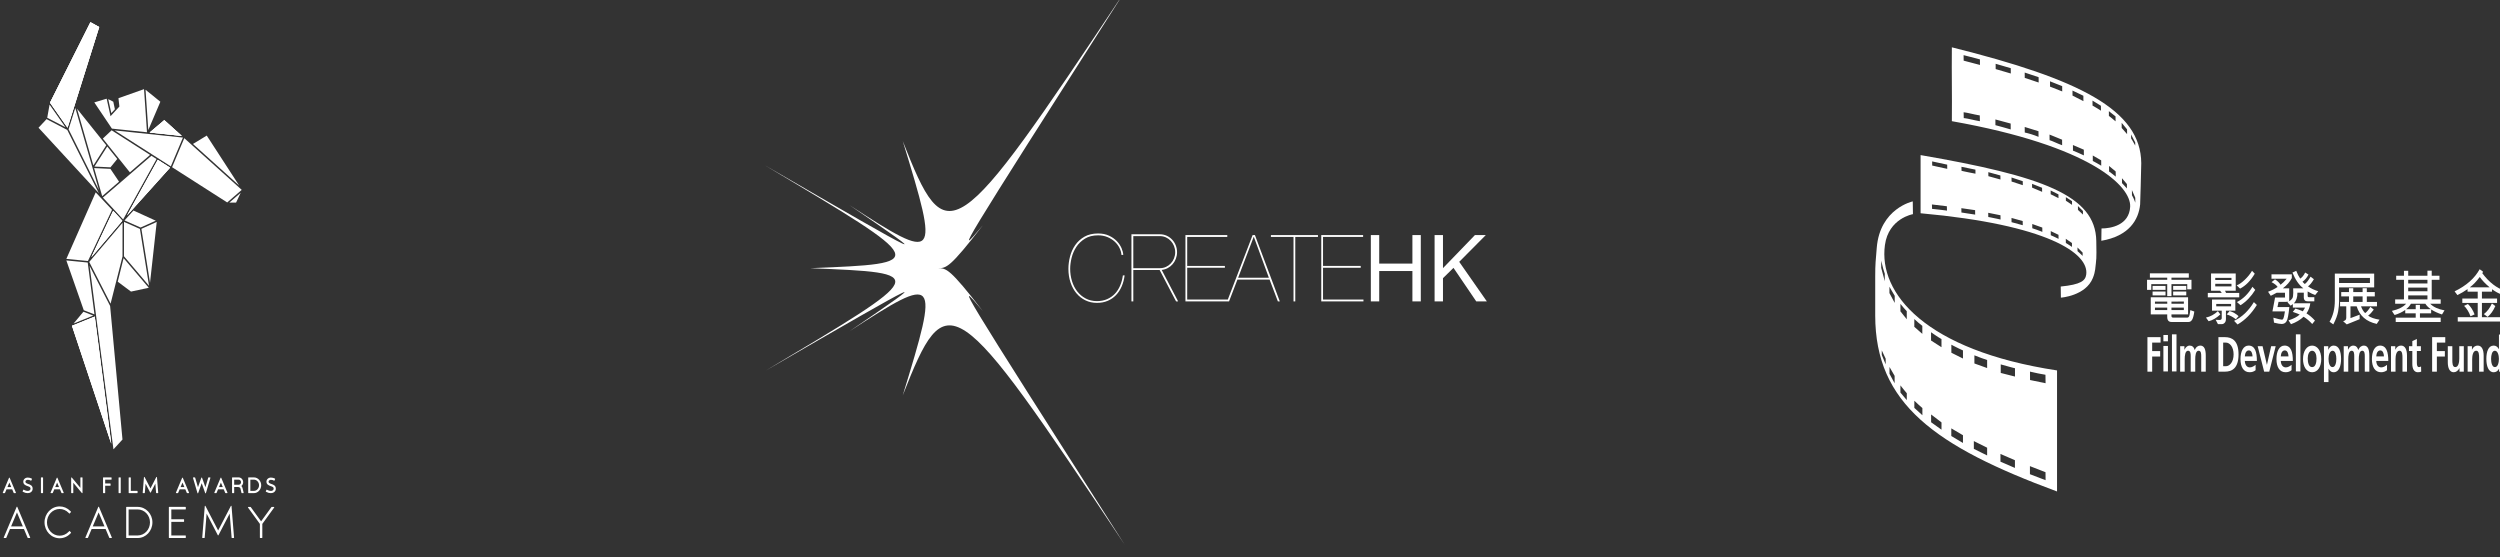 <?xml version="1.0" encoding="UTF-8" standalone="no"?>
<!DOCTYPE svg PUBLIC "-//W3C//DTD SVG 1.1//EN" "http://www.w3.org/Graphics/SVG/1.1/DTD/svg11.dtd">
<svg width="100%" height="100%" viewBox="0 0 462 103" version="1.1" xmlns="http://www.w3.org/2000/svg" xmlns:xlink="http://www.w3.org/1999/xlink" xml:space="preserve" xmlns:serif="http://www.serif.com/" style="fill-rule:evenodd;clip-rule:evenodd;stroke-linejoin:round;stroke-miterlimit:2;">
    <rect x="0" y="0" width="462" height="103" fill="#333333" stroke="none"/>
    <g transform="matrix(1,0,0,1,-2680.51,-749.116)">
        <g transform="matrix(0.118,0,0,0.105,1678.85,-101.092)">
            <g transform="matrix(4.447,0,0,5.26,-5184.4,5763.07)">
                <g>
                    <g transform="matrix(0.834,0,0,0.834,3123.17,613.925)">
                        <path d="M0,10.781L-3.844,10.781L-3.844,0.353L0,0.353C2.855,0.353 5.174,2.681 5.174,5.538C5.174,8.43 2.855,10.781 0,10.781M0,-0.677L-4.722,-0.677C-4.805,-0.677 -4.875,-0.606 -4.875,-0.516L-4.875,11.657C-4.875,11.739 -4.805,11.81 -4.722,11.81L0,11.81C3.425,11.81 6.208,8.995 6.208,5.538C6.208,2.112 3.425,-0.677 0,-0.677M20.146,-0.677L13.302,-0.677C13.218,-0.677 13.146,-0.606 13.146,-0.516L13.146,11.657C13.146,11.739 13.218,11.81 13.302,11.81L20.146,11.81C20.23,11.81 20.3,11.739 20.3,11.657L20.3,10.934C20.3,10.851 20.23,10.781 20.146,10.781L14.185,10.781L14.185,5.326L19.417,5.326C19.505,5.326 19.572,5.255 19.572,5.168L19.572,4.443C19.572,4.355 19.505,4.292 19.417,4.292L14.185,4.292L14.185,0.353L20.146,0.353C20.23,0.353 20.3,0.287 20.3,0.207L20.3,-0.516C20.3,-0.606 20.23,-0.677 20.146,-0.677M39.491,-1.116C39.422,-1.129 39.357,-1.1 39.326,-1.041L33.958,8.776L28.596,-1.041C28.565,-1.1 28.496,-1.129 28.429,-1.116C28.365,-1.1 28.316,-1.049 28.31,-0.976L27.237,11.64C27.237,11.678 27.25,11.722 27.278,11.757C27.309,11.786 27.349,11.805 27.394,11.805L28.125,11.805C28.201,11.805 28.271,11.744 28.273,11.662L29.094,2.025L33.824,10.686C33.85,10.739 33.904,10.771 33.958,10.771C34.012,10.771 34.064,10.739 34.091,10.686L38.828,2.025L39.647,11.662C39.652,11.744 39.719,11.805 39.797,11.805L40.527,11.805C40.572,11.805 40.609,11.786 40.64,11.757C40.668,11.722 40.685,11.678 40.681,11.64L39.611,-0.976C39.606,-1.049 39.557,-1.1 39.491,-1.116M57.503,-0.664L56.595,-0.664C56.545,-0.664 56.5,-0.647 56.473,-0.613L52.095,5.119L47.722,-0.613C47.697,-0.647 47.649,-0.664 47.603,-0.664L46.686,-0.664C46.624,-0.664 46.569,-0.633 46.547,-0.581C46.521,-0.528 46.527,-0.469 46.561,-0.423L51.582,6.148L51.582,11.657C51.582,11.739 51.651,11.81 51.736,11.81L52.461,11.81C52.544,11.81 52.612,11.739 52.612,11.657L52.612,6.148L57.625,-0.423C57.662,-0.469 57.669,-0.528 57.643,-0.581C57.615,-0.633 57.563,-0.664 57.503,-0.664M-18.991,7.153L-16.511,1.552L-14.03,7.153L-18.991,7.153ZM-16.652,-0.681L-22.09,11.591C-22.113,11.645 -22.107,11.698 -22.081,11.739C-22.05,11.786 -22,11.81 -21.952,11.81L-21.158,11.81C-21.096,11.81 -21.041,11.774 -21.02,11.722L-19.452,8.182L-13.572,8.182L-12.005,11.722C-11.982,11.774 -11.928,11.81 -11.868,11.81L-11.071,11.81C-11.018,11.81 -10.971,11.786 -10.944,11.739C-10.916,11.698 -10.908,11.645 -10.934,11.591L-16.374,-0.681C-16.42,-0.793 -16.602,-0.793 -16.652,-0.681M-28.705,9.049C-28.731,9.017 -28.771,9.005 -28.812,9.005C-28.853,9.005 -28.89,9.017 -28.921,9.049L-29.179,9.304C-30.19,10.319 -31.536,10.873 -32.968,10.873C-35.92,10.873 -38.326,8.469 -38.326,5.521C-38.326,2.562 -35.92,0.165 -32.968,0.165C-31.554,0.165 -30.217,0.706 -29.206,1.698L-28.953,1.959C-28.921,1.988 -28.881,2.005 -28.844,2.005L-28.841,2.005C-28.8,2.005 -28.762,1.988 -28.731,1.959L-28.224,1.436C-28.161,1.375 -28.161,1.275 -28.224,1.217L-28.481,0.964C-29.688,-0.217 -31.28,-0.868 -32.968,-0.868C-36.492,-0.868 -39.356,1.997 -39.356,5.521C-39.356,9.041 -36.492,11.91 -32.968,11.91C-31.26,11.91 -29.658,11.245 -28.45,10.039L-28.193,9.776C-28.133,9.715 -28.133,9.623 -28.192,9.564L-28.705,9.049ZM-53.477,7.153L-50.993,1.552L-48.512,7.153L-53.477,7.153ZM-51.131,-0.681L-56.573,11.591C-56.595,11.645 -56.589,11.698 -56.563,11.739C-56.532,11.786 -56.486,11.81 -56.433,11.81L-55.638,11.81C-55.581,11.81 -55.524,11.774 -55.498,11.722L-53.934,8.182L-48.054,8.182L-46.491,11.722C-46.467,11.774 -46.411,11.81 -46.351,11.81L-45.549,11.81C-45.499,11.81 -45.449,11.786 -45.423,11.739C-45.394,11.698 -45.39,11.645 -45.411,11.591L-50.855,-0.681C-50.9,-0.793 -51.084,-0.793 -51.131,-0.681" style="fill:white;fill-rule:nonzero;"/>
                    </g>
                    <g transform="matrix(0.406,0,0,0.406,3129.85,608.83)">
                        <path d="M0,-13.545C-0.137,-13.574 -0.276,-13.506 -0.345,-13.382L-5.404,-4.117L-10.472,-13.382C-10.538,-13.506 -10.672,-13.569 -10.811,-13.545C-10.948,-13.516 -11.048,-13.399 -11.061,-13.263L-12.139,-0.526C-12.145,-0.438 -12.116,-0.353 -12.057,-0.285C-11.995,-0.219 -11.912,-0.183 -11.822,-0.183L-10.6,-0.183C-10.436,-0.183 -10.293,-0.316 -10.282,-0.472L-9.643,-8.005L-5.685,-0.754C-5.573,-0.55 -5.24,-0.55 -5.128,-0.754L-1.171,-8.005L-0.532,-0.472C-0.519,-0.316 -0.382,-0.183 -0.222,-0.183L1.005,-0.183C1.093,-0.183 1.177,-0.219 1.236,-0.285C1.296,-0.353 1.324,-0.438 1.316,-0.526L0.246,-13.258C0.235,-13.399 0.135,-13.516 0,-13.545M-16.898,-2.049L-22.453,-2.049L-22.453,-12.827C-22.453,-13.007 -22.592,-13.146 -22.766,-13.146L-23.999,-13.146C-24.175,-13.146 -24.311,-13.007 -24.311,-12.827L-24.311,-0.502C-24.311,-0.324 -24.175,-0.183 -23.999,-0.183L-16.898,-0.183C-16.722,-0.183 -16.58,-0.324 -16.58,-0.502L-16.58,-1.73C-16.58,-1.908 -16.722,-2.049 -16.898,-2.049M20.732,-5.166L22.372,-8.866L24.01,-5.166L20.732,-5.166ZM22.66,-12.793C22.557,-13.022 22.184,-13.022 22.083,-12.793L16.697,-0.633C16.654,-0.533 16.663,-0.419 16.721,-0.324C16.779,-0.236 16.88,-0.183 16.984,-0.183L18.321,-0.183C18.449,-0.183 18.562,-0.253 18.61,-0.37L19.918,-3.312L24.831,-3.312L26.136,-0.37C26.187,-0.253 26.299,-0.183 26.425,-0.183L27.758,-0.183C27.864,-0.183 27.963,-0.236 28.027,-0.324C28.082,-0.419 28.09,-0.533 28.047,-0.633L22.66,-12.793ZM54.055,-5.166L55.696,-8.866L57.332,-5.166L54.055,-5.166ZM55.986,-12.793C55.934,-12.908 55.822,-12.976 55.696,-12.976C55.568,-12.976 55.456,-12.908 55.406,-12.793L50.02,-0.633C49.976,-0.533 49.985,-0.419 50.042,-0.324C50.102,-0.236 50.202,-0.183 50.307,-0.183L51.648,-0.183C51.771,-0.183 51.887,-0.261 51.936,-0.37L53.233,-3.312L58.156,-3.312L59.451,-0.37C59.503,-0.261 59.615,-0.183 59.742,-0.183L61.081,-0.183C61.186,-0.183 61.284,-0.236 61.344,-0.324C61.4,-0.419 61.408,-0.533 61.367,-0.633L55.986,-12.793ZM99.71,-7.657L99.32,-7.786C97.813,-8.292 97.045,-8.713 97.045,-9.618C97.045,-10.477 97.941,-11.149 99.088,-11.149C100.163,-11.149 100.943,-10.842 101.224,-10.706L101.78,-10.45C101.859,-10.414 101.944,-10.406 102.025,-10.436C102.1,-10.465 102.168,-10.523 102.201,-10.601L102.711,-11.718C102.786,-11.876 102.72,-12.059 102.56,-12.136L102.003,-12.394C101.396,-12.671 100.395,-13.007 99.088,-13.007C96.9,-13.007 95.191,-11.518 95.191,-9.618C95.191,-7.21 97.444,-6.455 98.79,-6.005L99.135,-5.891C100.797,-5.358 101.569,-4.957 101.462,-3.665C101.375,-2.453 99.995,-2.012 99.088,-2.012C98.02,-2.012 97.128,-2.236 96.183,-2.725L95.64,-3.012C95.563,-3.046 95.479,-3.059 95.399,-3.029C95.321,-3.007 95.253,-2.954 95.213,-2.876L94.65,-1.791C94.568,-1.638 94.629,-1.448 94.783,-1.373L95.322,-1.078C96.513,-0.453 97.707,-0.168 99.088,-0.168C101.064,-0.168 103.15,-1.321 103.317,-3.523C103.54,-6.423 101.14,-7.192 99.71,-7.657M84.389,-2.049L81.242,-2.049L81.242,-11.287L84.389,-11.287C86.772,-11.287 88.786,-9.166 88.786,-6.662C88.786,-4.163 86.772,-2.049 84.389,-2.049M84.389,-13.146L79.697,-13.146C79.525,-13.146 79.384,-13.007 79.384,-12.827L79.384,-0.502C79.384,-0.324 79.525,-0.183 79.697,-0.183L84.389,-0.183C87.781,-0.183 90.648,-3.153 90.648,-6.662C90.648,-10.178 87.781,-13.146 84.389,-13.146M71.067,-7.092L67.214,-7.092L67.214,-11.295L71.067,-11.295C72.226,-11.295 73.168,-10.348 73.168,-9.19C73.168,-8.032 72.226,-7.092 71.067,-7.092M74.424,-4.487C74.239,-5.112 73.907,-5.633 73.435,-6.054C74.434,-6.798 75.017,-7.944 75.017,-9.19C75.017,-11.37 73.247,-13.146 71.067,-13.146L65.68,-13.146C65.505,-13.146 65.365,-13.007 65.365,-12.827L65.365,-0.497C65.365,-0.321 65.505,-0.18 65.68,-0.18L66.899,-0.18C67.072,-0.18 67.214,-0.321 67.214,-0.497L67.214,-5.238L70.53,-5.238C70.545,-5.238 72.272,-5.221 72.63,-3.998L73.536,-0.419C73.572,-0.28 73.696,-0.18 73.84,-0.18L75.101,-0.18C75.199,-0.18 75.291,-0.227 75.351,-0.302C75.41,-0.378 75.435,-0.48 75.407,-0.572L74.424,-4.487ZM-31.514,-13.146L-32.748,-13.146C-32.922,-13.146 -33.06,-13.007 -33.06,-12.827L-33.06,-0.502C-33.06,-0.324 -32.922,-0.183 -32.748,-0.183L-31.514,-0.183C-31.336,-0.183 -31.196,-0.324 -31.196,-0.502L-31.196,-12.827C-31.196,-13.007 -31.336,-13.146 -31.514,-13.146M46.279,-13.146L44.998,-13.146C44.857,-13.146 44.739,-13.054 44.694,-12.922L42.258,-5.051L39.331,-12.888C39.237,-13.136 38.828,-13.136 38.736,-12.888L35.814,-5.051L33.37,-12.922C33.33,-13.054 33.208,-13.146 33.07,-13.146L31.789,-13.146C31.689,-13.146 31.594,-13.1 31.536,-13.017C31.476,-12.934 31.458,-12.835 31.489,-12.735L35.375,-0.197C35.415,-0.068 35.533,0.021 35.668,0.029L35.673,0.029C35.806,0.029 35.923,-0.054 35.971,-0.18L39.034,-8.379L42.095,-0.18C42.141,-0.054 42.259,0.029 42.391,0.029L42.399,0.029C42.534,0.021 42.65,-0.068 42.694,-0.197L46.58,-12.735C46.61,-12.835 46.593,-12.934 46.534,-13.017C46.472,-13.1 46.38,-13.146 46.279,-13.146M-98.875,-13.146L-100.109,-13.146C-100.282,-13.146 -100.422,-13.007 -100.422,-12.827L-100.422,-0.502C-100.422,-0.324 -100.282,-0.183 -100.109,-0.183L-98.875,-0.183C-98.7,-0.183 -98.559,-0.324 -98.559,-0.502L-98.559,-12.827C-98.559,-13.007 -98.7,-13.146 -98.875,-13.146M-111.206,-7.657L-111.598,-7.786C-113.107,-8.292 -113.872,-8.713 -113.872,-9.618C-113.872,-10.477 -112.978,-11.149 -111.828,-11.149C-110.807,-11.149 -110.052,-10.869 -109.692,-10.706L-109.14,-10.45C-109.062,-10.414 -108.978,-10.406 -108.897,-10.436C-108.818,-10.465 -108.753,-10.523 -108.718,-10.601L-108.206,-11.718C-108.136,-11.869 -108.205,-12.059 -108.359,-12.136L-108.916,-12.394C-109.525,-12.671 -110.522,-13.007 -111.828,-13.007C-114.013,-13.007 -115.72,-11.518 -115.72,-9.618C-115.72,-7.205 -113.468,-6.455 -112.125,-6.005L-111.777,-5.891C-110.123,-5.358 -109.352,-4.963 -109.453,-3.665C-109.542,-2.453 -110.925,-2.012 -111.828,-2.012C-112.897,-2.012 -113.791,-2.236 -114.733,-2.725L-115.284,-3.012C-115.359,-3.054 -115.443,-3.059 -115.525,-3.029C-115.604,-3.007 -115.671,-2.946 -115.711,-2.876L-116.271,-1.791C-116.351,-1.638 -116.292,-1.448 -116.142,-1.373L-115.595,-1.078C-114.405,-0.453 -113.209,-0.168 -111.828,-0.168C-109.855,-0.168 -107.77,-1.321 -107.601,-3.523C-107.384,-6.416 -109.773,-7.192 -111.206,-7.657M-129.45,-5.166L-127.81,-8.866L-126.168,-5.166L-129.45,-5.166ZM-127.521,-12.793C-127.625,-13.022 -127.998,-13.022 -128.1,-12.793L-133.485,-0.633C-133.529,-0.533 -133.521,-0.419 -133.462,-0.324C-133.404,-0.236 -133.307,-0.183 -133.196,-0.183L-131.859,-0.183C-131.733,-0.183 -131.623,-0.261 -131.573,-0.37L-130.273,-3.312L-125.349,-3.312L-124.052,-0.37C-124.001,-0.261 -123.89,-0.183 -123.763,-0.183L-122.417,-0.183C-122.311,-0.183 -122.212,-0.236 -122.155,-0.324C-122.096,-0.419 -122.088,-0.533 -122.131,-0.633L-127.521,-12.793ZM-88.017,-5.166L-86.38,-8.866L-84.734,-5.166L-88.017,-5.166ZM-86.095,-12.793C-86.193,-13.022 -86.565,-13.017 -86.669,-12.793L-92.046,-0.633C-92.091,-0.533 -92.082,-0.419 -92.026,-0.324C-91.964,-0.236 -91.865,-0.183 -91.759,-0.183L-90.423,-0.183C-90.299,-0.183 -90.187,-0.261 -90.134,-0.37L-88.835,-3.312L-83.916,-3.312L-82.619,-0.37C-82.571,-0.261 -82.455,-0.183 -82.331,-0.183L-80.986,-0.183C-80.881,-0.183 -80.782,-0.236 -80.723,-0.324C-80.664,-0.419 -80.655,-0.533 -80.7,-0.633L-86.095,-12.793ZM-64.653,-13.146L-65.874,-13.146C-66.049,-13.146 -66.191,-13.007 -66.191,-12.827L-66.191,-4.547L-73.64,-13.042C-73.724,-13.136 -73.864,-13.17 -73.983,-13.129C-74.11,-13.08 -74.19,-12.963 -74.19,-12.827L-74.19,-0.502C-74.19,-0.324 -74.051,-0.183 -73.878,-0.183L-72.653,-0.183C-72.479,-0.183 -72.342,-0.324 -72.342,-0.502L-72.342,-8.742L-64.888,-0.251C-64.825,-0.18 -64.74,-0.136 -64.653,-0.136C-64.611,-0.136 -64.58,-0.151 -64.536,-0.161C-64.417,-0.207 -64.334,-0.324 -64.334,-0.46L-64.334,-12.827C-64.334,-13.007 -64.477,-13.146 -64.653,-13.146M-39.45,-13.146L-46.232,-13.146C-46.406,-13.146 -46.549,-13.007 -46.549,-12.827L-46.549,-0.502C-46.549,-0.324 -46.406,-0.183 -46.232,-0.183L-44.998,-0.183C-44.826,-0.183 -44.684,-0.324 -44.684,-0.502L-44.684,-6.27L-40.299,-6.27C-40.125,-6.27 -39.986,-6.409 -39.986,-6.579L-39.986,-7.822C-39.986,-7.99 -40.125,-8.131 -40.299,-8.131L-44.684,-8.131L-44.684,-11.282L-39.45,-11.282C-39.274,-11.282 -39.131,-11.423 -39.131,-11.594L-39.131,-12.827C-39.131,-13.007 -39.274,-13.146 -39.45,-13.146" style="fill:white;fill-rule:nonzero;"/>
                    </g>
                    <g transform="matrix(1,0,0,1,-120.818,0)">
                        <g transform="matrix(0.809,0,0,0.809,3220.84,492.508)">
                            <path d="M0,74.495L17.078,123.212L9.9,70.687L0,74.495ZM11.844,-49.08L8.027,-51.089L-9.57,-17.8L-1.941,-7.45L11.844,-49.08ZM-9.765,-17L-10.782,-11.554L-2.861,-7.632L-9.765,-17ZM7.676,49.722L7.688,49.843L18.043,125.584L21.976,121.521L16.591,66.276L7.676,49.722ZM9.776,69.765L6.847,48.32L-2.464,47.449L5.124,68.047L9.776,69.765ZM-2.061,-6.53L-11.067,-10.995L-14.571,-7.438L11.684,19.63L-2.061,-6.53ZM0.681,73.551L9.258,70.247L4.971,68.668L0.681,73.551ZM48.885,-3.117L43.563,8.886L67.565,23.469L73.89,18.27L48.885,-3.117ZM68.476,23.544L71.417,23.544L73.444,19.459L68.476,23.544ZM18.557,-6.314L43.021,8.55L48.301,-3.362L18.557,-6.314ZM29.856,33.841L36.469,31.019L26.749,26.807L22.868,30.907L29.856,33.841ZM19.915,56.245L25.686,60.339L33.42,58.756L22.467,46.498L19.915,56.245ZM30.209,34.376L33.963,56.702L36.89,31.525L30.209,34.376ZM37.35,5.847L23.97,28.824L42.666,9.08L37.35,5.847ZM29.571,34.411L22.637,31.498L22.625,45.731L33.527,57.931L29.571,34.411ZM17.382,-7.068L32.644,-5.56L31.359,-23.394L20.221,-19.647L20.635,-16.197L16.766,-12.197L15.087,-19.445L9.713,-17.91L17.382,-7.068ZM9.771,8.627L16.756,8.939L19.703,5.486L15.345,0.321L9.771,8.627ZM18.671,-15.078L17.973,-18.199L15.776,-19.267L17.114,-13.469L18.671,-15.078ZM58.661,-4.187L52.653,-0.728L72.777,16.486L58.661,-4.187ZM38.462,-18.18L32.014,-23.146L33.214,-6.482L38.462,-18.18ZM47.797,-4.051L40.172,-10.574L33.79,-5.443L47.797,-4.051ZM-2.459,46.812L6.937,47.695L17.431,26.515L10.314,19.301L-2.459,46.812ZM21.99,45.814L22.004,31.858L7.506,48.075L16.798,65.329L21.99,45.814ZM9.627,9.253L13.148,20.883L20.479,14.878L16.729,9.579L9.627,9.253ZM17.922,26.951L8.443,46.072L21.89,31.034L17.922,26.951ZM36.81,5.518L34.562,4.153L13.453,21.454L22.258,30.503L36.81,5.518ZM9.304,8.182L14.924,-0.18L2.197,-15.287L9.304,8.182ZM-1.486,-6.798L11.715,18.333L1.436,-15.618L-1.486,-6.798ZM17.243,-6.377L13.426,-2.949L25.187,11.012L33.989,3.805L17.243,-6.377Z" style="fill:white;fill-rule:nonzero;"/>
                        </g>
                        <g transform="matrix(-0.378,0.715,0.715,0.378,3234.76,482.008)">
                            <path d="M-29.401,-25.925L8.254,-25.925L13.838,-14.343L-29.409,-21.612L-29.401,-25.925Z" style="fill:white;"/>
                        </g>
                        <g transform="matrix(-0.378,0.715,0.715,0.378,3234.76,482.008)">
                            <path d="M-29.401,-25.925L8.254,-25.925L13.838,-14.343L-29.409,-21.612L-29.401,-25.925Z" style="fill:white;"/>
                        </g>
                        <g transform="matrix(0.809,0,0,0.809,3253.34,489.231)">
                            <path d="M0,-6.523L-6.382,-1.392L7.625,0L0,-6.523Z" style="fill:white;"/>
                        </g>
                        <g transform="matrix(0.809,0,0,0.809,3253.34,489.231)">
                            <path d="M0,-6.523L-6.382,-1.392L7.625,0L0,-6.523Z" style="fill:white;"/>
                        </g>
                        <g transform="matrix(0.809,0,0,0.809,3227.67,514.308)">
                            <path d="M0,19.124L13.447,4.083L9.479,0L0,19.124Z" style="fill:white;"/>
                        </g>
                        <g transform="matrix(0.809,0,0,0.809,3227.67,514.308)">
                            <path d="M0,19.124L13.447,4.083L9.479,0L0,19.124Z" style="fill:white;"/>
                        </g>
                        <g transform="matrix(0.809,0,0,0.809,3240.23,497.237)">
                            <path d="M0,22.978L18.696,3.234L13.379,0L0,22.978Z" style="fill:white;"/>
                        </g>
                        <g transform="matrix(0.809,0,0,0.809,3240.23,497.237)">
                            <path d="M0,22.978L18.696,3.234L13.379,0L0,22.978Z" style="fill:white;"/>
                        </g>
                        <g transform="matrix(0.809,0,0,0.809,3220.84,589.097)">
                            <path d="M0,-44.914L17.078,3.805L9.898,-48.719L0,-44.914Z" style="fill:white;"/>
                        </g>
                        <g transform="matrix(0.809,0,0,0.809,3220.84,589.097)">
                            <path d="M0,-44.914L17.078,3.805L9.898,-48.719L0,-44.914Z" style="fill:white;"/>
                        </g>
                    </g>
                </g>
            </g>
        </g>
        <g transform="matrix(0.118,0,0,0.105,1605.06,-71.092)">
            <g transform="matrix(0.892,0,0,0.892,6129.71,4134.73)">
                <g transform="matrix(6.919,0,0,6.111,2767.38,755.054)">
                    <g>
                        <g transform="matrix(0.788,0,0,1,-1008.85,-2508.3)">
                            <path d="M2002.33,3128.4C2002.33,3128.4 1994.5,3129.71 1993.31,3138.36C1991.16,3153.91 2006.27,3172.37 2048.73,3178.86L2048.73,3217.94C2009.42,3203.36 1990.22,3189.55 1990.18,3161.16L1990.18,3148.52C1990.18,3144.28 1990.35,3143.39 1990.67,3139.31C1991.68,3126.54 2002.27,3124.28 2002.27,3124.28L2002.33,3128.4ZM2040,3209.77C2040,3209.83 2040,3209.98 2040,3210.18C2040,3210.77 2039.99,3211.79 2040,3212.36C2041.7,3213.02 2043.29,3213.65 2045.04,3214.3L2045.02,3211.72C2043.43,3211.1 2041.77,3210.45 2040.16,3209.82L2040,3209.75L2040,3209.77ZM2030.51,3205.82C2030.51,3206.63 2030.5,3207.58 2030.51,3208.32L2035.17,3210.34L2035.17,3207.85C2033.69,3207.22 2030.51,3205.82 2030.51,3205.82ZM2021.94,3201.67C2021.94,3201.67 2021.94,3203.74 2021.94,3204.18L2026.22,3206.31L2026.22,3203.81C2025.16,3203.3 2023.29,3202.36 2022,3201.7L2021.94,3201.67ZM2014.68,3197.56L2014.68,3200.04L2018.44,3202.28L2018.44,3199.78C2017.56,3199.28 2016.29,3198.54 2014.76,3197.61L2014.68,3197.56ZM2008.18,3193.08L2008.18,3195.59L2011.52,3197.99C2011.52,3196.99 2011.53,3196.26 2011.53,3195.65C2011.02,3195.3 2009.56,3194.08 2008.21,3193.1L2008.18,3193.08ZM2002.78,3188.64L2002.78,3190.95L2005.37,3193.33L2005.37,3191C2004.88,3190.61 2003.58,3189.42 2002.78,3188.64ZM1998.3,3183.68L1998.3,3186.01L2000.35,3188.45L2000.35,3186.22C1999.91,3185.74 1999.08,3184.68 1998.3,3183.68ZM1996.43,3180.61C1996.19,3180.25 1995.45,3178.93 1994.81,3177.79L1994.78,3177.74L1994.78,3179.96L1996.43,3183.01L1996.43,3180.61ZM2040.02,3179.24C2040.02,3179.25 2040.03,3181.14 2040.04,3181.96L2040.02,3181.96L2040.1,3181.97C2041.65,3182.3 2043.12,3182.62 2044.71,3182.92L2044.79,3182.94C2044.85,3182.95 2044.9,3182.96 2044.96,3182.97L2045.04,3182.98L2045,3180.25L2044.97,3180.25C2044.37,3180.15 2043.7,3180.03 2042.99,3179.89L2042.95,3179.88C2042.88,3179.87 2042.81,3179.86 2042.74,3179.84L2042.67,3179.83C2041.83,3179.66 2040.94,3179.46 2040.02,3179.24ZM2035.19,3178.14C2035.19,3178.14 2035.19,3178.14 2035.19,3178.15L2035.18,3178.15C2035.14,3178.14 2034.93,3178.09 2034.61,3178.01C2034.5,3177.98 2034.39,3177.95 2034.26,3177.92C2034.02,3177.85 2033.74,3177.78 2033.44,3177.7C2033.32,3177.66 2033.2,3177.63 2033.07,3177.6L2033.06,3177.59C2032.11,3177.33 2031.13,3177.06 2030.75,3176.95L2030.6,3176.91C2030.6,3177.72 2030.58,3178.92 2030.6,3179.67L2035.19,3180.84L2035.19,3178.14ZM2022.12,3173.98C2022.12,3173.98 2022.11,3176.17 2022.12,3176.61L2026.22,3178.09L2026.22,3175.49C2025.15,3175.16 2023.57,3174.57 2022.12,3173.98ZM1992.29,3172.38L1992.29,3173.85L1993.55,3176.91L1993.55,3175.07C1993.55,3175.07 1992.79,3173.49 1992.29,3172.38ZM2015.19,3170.81C2015.03,3170.73 2014.87,3170.64 2014.7,3170.55L2014.7,3173.14L2018.44,3175.02C2018.44,3174.01 2018.44,3173.01 2018.44,3172.4C2017.68,3172.07 2016.54,3171.52 2015.28,3170.86L2015.19,3170.81ZM2009.52,3167.47C2009.06,3167.16 2008.59,3166.84 2008.16,3166.53L2008.16,3169.2L2011.52,3171.36L2011.52,3171.17C2011.52,3170.23 2011.52,3169.3 2011.52,3168.73C2011.06,3168.49 2010.32,3168.01 2009.55,3167.49L2009.52,3167.47ZM2002.77,3164.78L2005.35,3167.05L2005.35,3164.47C2004.61,3163.91 2003.63,3163.08 2002.79,3162.29L2002.77,3162.27L2002.77,3164.78ZM2000.34,3159.73C1999.86,3159.25 1999.09,3158.35 1998.33,3157.41L1998.3,3157.36L1998.3,3159.78L2000.34,3162.34L2000.34,3159.73ZM1994.76,3153.89L1996.46,3157.06L1996.46,3154.76C1996.03,3154.14 1995.42,3152.89 1994.76,3151.84L1994.76,3153.89ZM1992.11,3143.43C1992.11,3143.43 1992.11,3144.82 1992.11,3145.75L1993.26,3150.07C1993.26,3149.06 1993.26,3148.25 1993.26,3147.64C1993.06,3147.14 1992.48,3145.19 1992.11,3143.43Z" style="fill:white;"/>
                            <path d="M2060.27,3149.01C2057.94,3154.81 2049.97,3155.36 2049.97,3155.36L2049.92,3151.77C2056.49,3151.12 2057.86,3149.86 2058.13,3147.88C2059.07,3141.05 2045.66,3131.8 2004.79,3128.11C2004.85,3121.24 2004.73,3116.24 2004.79,3109.33C2043.72,3116.08 2061.14,3122.24 2061.37,3137.05C2061.39,3139.12 2061.52,3142.48 2061.24,3144.24C2061.05,3145.47 2061.14,3146.85 2060.27,3149.01ZM2055.31,3139.15C2055.32,3139.65 2055.32,3140 2055.33,3140.3L2055.33,3140.35C2055.74,3140.67 2056.34,3141.33 2056.98,3141.88L2056.98,3141.78C2056.98,3141.65 2056.98,3141.4 2056.97,3141.13C2056.97,3141.03 2056.97,3140.91 2056.97,3140.81L2055.31,3139.15ZM2051.55,3136.36C2051.55,3136.89 2051.56,3137.41 2051.57,3137.72C2052.04,3137.98 2052.8,3138.47 2053.55,3138.98L2053.54,3138.53C2053.54,3138.27 2053.53,3137.96 2053.53,3137.71L2051.55,3136.36ZM2049.22,3136.38C2049.22,3136.38 2049.21,3135.56 2049.2,3135.07L2046.7,3133.87C2046.71,3134.4 2046.71,3134.9 2046.72,3135.22C2046.76,3135.23 2046.81,3135.25 2046.86,3135.27L2046.89,3135.29C2046.94,3135.31 2046.99,3135.33 2047.04,3135.35C2047.08,3135.37 2047.12,3135.39 2047.17,3135.41L2047.18,3135.42C2047.23,3135.44 2047.28,3135.46 2047.33,3135.48L2047.37,3135.5C2047.46,3135.54 2047.55,3135.58 2047.64,3135.62C2047.67,3135.63 2047.7,3135.65 2047.74,3135.66C2047.81,3135.7 2047.88,3135.73 2047.96,3135.77C2048.12,3135.84 2048.28,3135.92 2048.44,3136C2048.7,3136.12 2048.97,3136.26 2049.22,3136.38ZM2040.75,3131.58C2040.75,3132.11 2040.76,3132.63 2040.76,3132.95C2041.47,3133.16 2042.87,3133.68 2044,3134.12L2044,3133.97C2044,3133.69 2043.99,3133.09 2043.98,3132.73L2040.75,3131.58ZM2034.07,3129.62C2034.07,3130.15 2034.08,3130.67 2034.08,3130.99C2034.89,3131.18 2036.13,3131.52 2037.49,3131.92L2037.55,3131.94C2037.6,3131.95 2037.64,3131.96 2037.69,3131.97L2037.69,3131.83C2037.68,3131.57 2037.67,3130.99 2037.67,3130.63L2034.07,3129.62ZM2030.52,3128.76L2026.57,3127.96C2026.58,3128.49 2026.58,3129 2026.59,3129.32C2026.62,3129.32 2026.65,3129.33 2026.68,3129.34C2026.71,3129.34 2026.75,3129.35 2026.78,3129.35C2026.84,3129.36 2026.89,3129.37 2026.94,3129.38L2026.99,3129.39L2027.1,3129.41L2027.12,3129.42C2027.18,3129.43 2027.24,3129.44 2027.29,3129.45L2027.36,3129.46C2027.87,3129.56 2028.46,3129.68 2029.05,3129.81L2029.14,3129.83L2029.21,3129.84C2029.53,3129.91 2029.85,3129.98 2030.16,3130.05L2030.23,3130.07C2030.29,3130.08 2030.34,3130.09 2030.4,3130.11L2030.54,3130.14C2030.54,3130.14 2030.53,3128.99 2030.52,3128.76ZM2017.94,3127.87L2017.95,3127.87C2018.15,3127.87 2022.37,3128.55 2022.37,3128.55L2022.37,3128.51C2022.36,3128.38 2022.36,3128.23 2022.36,3128.08C2022.36,3127.74 2022.36,3127.37 2022.35,3127.11L2017.92,3126.47L2017.94,3127.87ZM2055.46,3125.78C2055.47,3126.3 2055.47,3126.72 2055.47,3127.03C2055.71,3127.22 2056.45,3127.94 2057.09,3128.54L2057.08,3128.43C2057.08,3128.22 2057.07,3127.74 2057.07,3127.38L2055.46,3125.78ZM2008.44,3125.27L2008.49,3126.7C2008.59,3126.71 2008.68,3126.72 2008.78,3126.73L2008.84,3126.73C2009.53,3126.8 2010.29,3126.88 2011.1,3126.98L2011.15,3126.99C2011.25,3127 2011.34,3127.01 2011.43,3127.02C2011.55,3127.03 2011.66,3127.05 2011.78,3127.06L2011.9,3127.08C2011.93,3127.08 2011.96,3127.09 2011.99,3127.09C2012.26,3127.12 2012.53,3127.16 2012.8,3127.19C2012.86,3127.2 2012.92,3127.21 2012.98,3127.22C2013.08,3127.23 2013.19,3127.25 2013.29,3127.26L2013.25,3125.85L2013.27,3125.85L2008.44,3125.27ZM2051.57,3122.91C2051.57,3123.43 2051.58,3123.76 2051.58,3124.07C2052.01,3124.32 2052.81,3124.89 2053.56,3125.41L2053.56,3125.29C2053.56,3125.06 2053.55,3124.56 2053.55,3124.2L2051.57,3122.91ZM2046.68,3120.76C2046.69,3121.28 2046.68,3121.66 2046.68,3121.98L2046.69,3121.98C2047.17,3122.19 2048.42,3122.82 2049.19,3123.23L2049.19,3123.2C2049.19,3123.05 2049.19,3122.45 2049.19,3122.02L2046.68,3120.76ZM2040.69,3118.61C2040.69,3119.13 2040.69,3119.51 2040.69,3119.83C2041.18,3120.02 2042.62,3120.68 2043.93,3121.2C2043.93,3121.2 2043.92,3120.37 2043.91,3119.88L2040.69,3118.61ZM2034.07,3116.56C2034.08,3117.09 2034.08,3117.55 2034.09,3117.87C2034.94,3118.14 2036.19,3118.54 2037.71,3119.05C2037.71,3119.05 2037.7,3118.24 2037.69,3117.76L2034.07,3116.56ZM2030.49,3115.91L2026.6,3114.84C2026.61,3115.3 2026.61,3115.72 2026.62,3116.03L2026.62,3116.14C2027.65,3116.42 2029.26,3116.87 2030.51,3117.22C2030.51,3117.22 2030.51,3117.11 2030.51,3116.96C2030.5,3116.89 2030.5,3116.81 2030.5,3116.72L2030.5,3116.65C2030.5,3116.35 2030.49,3116.03 2030.49,3115.91ZM2017.95,3113.11L2017.97,3114.41C2018.24,3114.47 2018.56,3114.54 2018.91,3114.62C2018.96,3114.63 2019.01,3114.64 2019.06,3114.65C2019.48,3114.74 2019.94,3114.84 2020.38,3114.93C2020.89,3115.03 2021.36,3115.12 2021.73,3115.19C2021.84,3115.22 2021.94,3115.23 2022.02,3115.25C2022.3,3115.3 2022.46,3115.34 2022.46,3115.34C2022.46,3115.14 2022.46,3114.92 2022.46,3114.71C2022.46,3114.68 2022.46,3114.66 2022.46,3114.63C2022.46,3114.42 2022.46,3114.21 2022.45,3114.03L2017.95,3113.11ZM2008.51,3111.37L2008.53,3112.71C2008.82,3112.77 2009.11,3112.84 2009.41,3112.9L2009.43,3112.91C2010.3,3113.1 2011.18,3113.29 2012.06,3113.49C2012.5,3113.58 2012.94,3113.68 2013.37,3113.77C2013.37,3113.77 2013.38,3112.84 2013.36,3112.42C2013.3,3112.41 2013.25,3112.39 2013.19,3112.38C2011.62,3112.04 2010.13,3111.71 2008.51,3111.37Z" style="fill:white;"/>
                            <path d="M2075.49,3125.26C2075,3130.26 2071.89,3135.48 2062.99,3137L2063.05,3133.02C2066.06,3133.02 2071.96,3131.98 2072.28,3126.02C2072.64,3119.49 2059.78,3106.38 2014.86,3098.38C2014.95,3089.3 2014.77,3083.67 2014.86,3074.53C2055.97,3084.81 2075.73,3094.73 2075.85,3111.94C2075.85,3114.3 2075.49,3125.26 2075.49,3125.26ZM2072.84,3120.62C2072.85,3121.32 2072.85,3121.88 2072.86,3122.3C2073.07,3122.64 2073.53,3123.49 2073.93,3124.7L2073.93,3124.54C2073.93,3124.24 2073.92,3123.58 2073.92,3123.1L2072.84,3120.62ZM2069.64,3116.8C2069.64,3117.49 2069.65,3117.97 2069.65,3118.38C2070.1,3118.81 2070.53,3119.38 2071.23,3120.1C2071.23,3120.1 2071.24,3119.33 2071.23,3118.68L2069.64,3116.8ZM2065.48,3112.84C2065.48,3113.54 2065.49,3114.22 2065.49,3114.64C2066.01,3114.98 2066.83,3115.62 2067.64,3116.29C2067.64,3116.29 2067.63,3115.26 2067.62,3114.62L2065.48,3112.84ZM2060.24,3109.46C2060.24,3110.15 2060.25,3110.81 2060.25,3111.23C2061.03,3111.63 2062.07,3112.21 2062.96,3112.76L2062.96,3112.58C2062.96,3112.25 2062.95,3111.51 2062.95,3111.03L2060.24,3109.46ZM2053.85,3106.08C2053.85,3106.78 2053.86,3107.47 2053.86,3107.89C2054.62,3108.17 2056.14,3108.85 2057.37,3109.43L2057.37,3109.23C2057.37,3108.86 2057.36,3108.07 2057.36,3107.59L2053.85,3106.08ZM2072.57,3102.66C2072.58,3103.35 2072.58,3103.53 2072.59,3103.94C2072.59,3103.94 2073.49,3105.42 2073.91,3106.26C2073.91,3106.26 2073.91,3105.89 2073.91,3105.25L2072.57,3102.66ZM2046.31,3102.7C2046.32,3103.4 2046.32,3104.09 2046.33,3104.51C2047.24,3104.78 2048.81,3105.59 2050.37,3106.15L2050.37,3105.96C2050.36,3105.61 2050.36,3104.85 2050.36,3104.36L2046.31,3102.7ZM2038.32,3100.25C2038.33,3100.94 2038.33,3101.62 2038.34,3102.04C2039.45,3102.27 2041.3,3102.82 2042.77,3103.44C2042.77,3103.44 2042.77,3101.93 2042.76,3101.63L2038.32,3100.25ZM2069.54,3098.91C2069.54,3099.6 2069.55,3100.15 2069.55,3100.57C2069.8,3100.82 2070.6,3101.76 2071.29,3102.56L2071.29,3102.52C2071.29,3102.34 2071.28,3101.58 2071.28,3101.02L2069.54,3098.91ZM2028.88,3097.82L2028.89,3099.67C2029.02,3099.66 2033.81,3101.05 2033.81,3101.05C2033.81,3100.49 2033.81,3099.67 2033.8,3099.15L2028.88,3097.82ZM2065.42,3095.14C2065.42,3095.83 2065.43,3096.26 2065.43,3096.68C2065.89,3097.01 2066.77,3097.75 2067.58,3098.44C2067.58,3098.44 2067.57,3097.47 2067.57,3096.84L2065.42,3095.14ZM2018.65,3095.5L2018.69,3097.38C2018.71,3097.38 2018.72,3097.38 2018.73,3097.39C2018.74,3097.39 2018.75,3097.39 2018.76,3097.39C2018.83,3097.4 2018.91,3097.41 2018.99,3097.42L2019.01,3097.42C2019.06,3097.43 2019.11,3097.43 2019.16,3097.44C2019.18,3097.45 2019.19,3097.45 2019.21,3097.45L2019.26,3097.46C2019.32,3097.47 2019.37,3097.47 2019.43,3097.48L2019.44,3097.49L2019.5,3097.5L2019.52,3097.5C2019.55,3097.51 2019.59,3097.51 2019.63,3097.52L2019.67,3097.53C2019.72,3097.54 2019.77,3097.55 2019.82,3097.55C2020.12,3097.61 2020.43,3097.68 2020.76,3097.75L2020.76,3097.75C2020.88,3097.77 2021,3097.8 2021.12,3097.83C2021.24,3097.85 2021.35,3097.88 2021.47,3097.9C2021.59,3097.93 2021.71,3097.96 2021.84,3097.99C2021.88,3097.99 2021.92,3098 2021.96,3098.01C2022.06,3098.03 2022.16,3098.06 2022.27,3098.08L2022.31,3098.09L2022.39,3098.11L2022.44,3098.12C2022.61,3098.15 2022.79,3098.19 2022.96,3098.22L2023.01,3098.23L2023.09,3098.25C2023.12,3098.25 2023.16,3098.26 2023.19,3098.26C2023.24,3098.27 2023.29,3098.28 2023.34,3098.29C2023.35,3098.3 2023.36,3098.3 2023.38,3098.3C2023.41,3098.31 2023.45,3098.31 2023.49,3098.32L2023.56,3098.33L2023.58,3098.34C2023.63,3098.35 2023.67,3098.35 2023.72,3098.36L2023.79,3098.37L2023.85,3098.38L2023.89,3098.39L2023.85,3096.52L2023.88,3096.52L2023.86,3096.52C2023.84,3096.51 2023.83,3096.51 2023.81,3096.51C2023.65,3096.48 2023.49,3096.46 2023.33,3096.43L2023.3,3096.43L2023.22,3096.41L2023.15,3096.4C2023.1,3096.39 2023.05,3096.38 2022.99,3096.37L2022.96,3096.36C2022.8,3096.33 2022.63,3096.3 2022.47,3096.26L2022.39,3096.25L2022.31,3096.23L2022.22,3096.21L2022.2,3096.21C2022.17,3096.2 2022.14,3096.19 2022.12,3096.19C2022.03,3096.17 2021.94,3096.15 2021.86,3096.13C2021.63,3096.08 2021.4,3096.03 2021.17,3095.98L2021.17,3095.98C2020.74,3095.88 2020.31,3095.79 2019.88,3095.7C2019.84,3095.69 2019.81,3095.69 2019.77,3095.68C2019.75,3095.68 2019.74,3095.67 2019.72,3095.67C2019.69,3095.67 2019.66,3095.66 2019.63,3095.65C2019.6,3095.65 2019.57,3095.64 2019.54,3095.64C2019.52,3095.64 2019.51,3095.63 2019.49,3095.63C2019.44,3095.62 2019.4,3095.61 2019.35,3095.61L2019.32,3095.6C2019.12,3095.57 2018.91,3095.53 2018.71,3095.51L2018.65,3095.5ZM2060.15,3091.74C2060.15,3092.43 2060.16,3092.93 2060.16,3093.35C2060.68,3093.62 2062.04,3094.45 2062.88,3094.99C2062.88,3094.99 2062.87,3094.04 2062.86,3093.4L2060.15,3091.74ZM2053.71,3088.5C2053.71,3089.19 2053.71,3089.7 2053.71,3090.11C2054.24,3090.36 2055.8,3091.22 2057.22,3091.91C2057.22,3091.9 2057.22,3090.81 2057.21,3090.17L2053.71,3088.5ZM2046.46,3085.51C2046.47,3086.2 2046.47,3086.81 2046.48,3087.23C2047.41,3087.58 2048.76,3088.11 2050.41,3088.78L2050.4,3088.6C2050.4,3088.27 2050.39,3087.55 2050.39,3087.07L2046.46,3085.51ZM2038.32,3082.68C2038.33,3083.37 2038.33,3083.99 2038.33,3084.4C2039.46,3084.77 2041.46,3085.44 2042.81,3085.9C2042.81,3085.9 2042.8,3084.48 2042.8,3084.18L2038.32,3082.68ZM2028.96,3079.85L2028.97,3081.56C2030.51,3082.01 2033.84,3082.99 2033.84,3082.99C2033.84,3082.43 2033.84,3081.78 2033.83,3081.27L2028.96,3079.85ZM2018.74,3077.09L2018.64,3077.06L2018.66,3078.84C2018.8,3078.88 2018.94,3078.91 2019.08,3078.95L2019.2,3078.98C2019.42,3079.04 2019.64,3079.1 2019.87,3079.16C2020.21,3079.25 2020.56,3079.34 2020.91,3079.43C2021.3,3079.54 2021.7,3079.64 2022.1,3079.75L2022.33,3079.81C2022.63,3079.89 2022.94,3079.97 2023.25,3080.05C2023.36,3080.08 2023.47,3080.11 2023.59,3080.14C2023.69,3080.17 2023.8,3080.2 2023.91,3080.23C2023.91,3080.23 2023.92,3078.99 2023.9,3078.43C2023.33,3078.29 2022.78,3078.14 2022.23,3077.99C2021.46,3077.79 2020.7,3077.59 2019.92,3077.39C2019.8,3077.36 2019.68,3077.33 2019.57,3077.3C2019.43,3077.26 2019.29,3077.23 2019.15,3077.19L2019.06,3077.17C2018.95,3077.14 2018.85,3077.12 2018.74,3077.09Z" style="fill:white;"/>
                        </g>
                        <g transform="matrix(0.788,0,0,1,-1008.85,-2508.3)">
                            <g transform="matrix(0.625,0,0,0.659,1892.38,2733.86)">
                                <path d="M309.117,644.478L315.492,644.478L315.492,645.677L309.117,645.677L309.117,644.478ZM306.934,645.678L300.614,645.678L300.614,644.479L306.934,644.479L306.934,645.678ZM300.613,642.583L300.613,641.527L306.934,641.527L306.963,642.583L300.613,642.583ZM317.674,639.402L298.447,639.402L298.447,647.804L306.934,647.804L306.934,649.031C306.934,650.695 307.676,651.527 309.158,651.527L317.904,651.527C318.674,651.527 319.293,651.154 319.766,650.406C320.236,649.661 320.611,648.328 320.885,646.405L318.83,645.707C318.611,647.484 318.383,648.543 318.146,648.881C317.908,649.219 317.643,649.388 317.348,649.388L310.088,649.388C309.438,649.388 309.117,649.154 309.117,648.687L309.117,647.804L317.674,647.804L317.674,639.402ZM306.063,636.619L299.387,636.619L299.387,638.516L306.063,638.516L306.063,636.619ZM316.748,636.619L309.986,636.619L309.986,638.516L316.748,638.516L316.748,636.619ZM299.387,635.777L306.063,635.777L306.063,633.88L299.387,633.88L299.387,635.777ZM316.748,633.88L309.986,633.88L309.986,635.777L316.748,635.777L316.748,633.88ZM309.117,638.875L309.117,632.996L317.248,632.996L317.248,635.535L319.43,635.535L319.43,630.871L309.117,630.871L309.117,629.814L318.061,629.814L318.061,627.676L298.002,627.676L298.002,629.814L306.934,629.814L306.934,630.871L296.534,630.871L296.534,635.777L298.716,635.777L298.716,632.996L306.934,632.996L306.934,638.875L309.117,638.875ZM315.521,641.498L315.492,642.583L309.117,642.583L309.117,641.557L315.521,641.498Z" style="fill:white;fill-rule:nonzero;"/>
                            </g>
                            <g transform="matrix(0.625,0,0,0.659,2101.32,3149.95)">
                                <path d="M0,16.418L-1.271,14.821C-3.078,16.447 -5.127,17.497 -7.418,17.974L-6.037,19.757C-4.068,19.326 -2.055,18.217 0,16.418M7.975,18.814L9.402,17.273C8.078,16.105 6.543,15.268 4.793,14.764L3.264,16.418C5.141,16.979 6.709,17.778 7.975,18.814M7.074,19.571L8.861,21.354C12.711,19.25 16.027,16.061 18.816,11.781L17.275,10.397C14.488,14.734 11.09,17.792 7.074,19.571M5.535,12.452L-2.111,12.452L-2.111,11.282L5.535,11.282L5.535,12.452ZM2.238,20.52C2.67,20.076 2.881,19.462 2.881,18.671L2.881,14.578L7.719,14.578L7.719,9.142L-4.297,9.142L-4.297,14.578L0.713,14.578L0.713,18.258C0.713,18.602 0.578,18.842 0.307,18.979C0.035,19.117 -0.271,19.176 -0.611,19.156L-2.412,19.057L-1.24,21.184L0.77,21.184C1.322,21.184 1.813,20.961 2.238,20.52M8.545,10.369L10.414,11.924C13.361,10.128 15.889,7.626 17.986,4.42L16.547,2.895C14.35,6.383 11.684,8.877 8.545,10.369M-2.625,1.439L5.734,1.439L5.734,2.694L-2.625,2.694L-2.625,1.439ZM2.953,5.902C2.879,5.686 2.693,5.324 2.41,4.82L7.918,4.82L7.918,-3.625L-4.793,-3.625L-4.793,4.82L-0.129,4.82C-0.008,4.991 0.146,5.185 0.338,5.398C0.52,5.611 0.658,5.78 0.74,5.902L-6.463,5.902L-6.463,8.043L9.729,8.043L9.729,5.902L2.953,5.902ZM12.547,-0.516C11.002,0.883 9.619,1.777 8.402,2.166L10.158,3.777C13.018,2.409 15.545,-0.025 17.732,-3.525L16.32,-4.936C15.35,-3.387 14.092,-1.914 12.547,-0.516M5.734,-0.43L-2.625,-0.43L-2.625,-1.487L5.734,-1.487L5.734,-0.43Z" style="fill:white;fill-rule:nonzero;"/>
                            </g>
                            <g transform="matrix(0.625,0,0,0.659,2124.77,3158.27)">
                                <path d="M0,-8.979L5.193,-8.979L5.193,-9.034C2.996,-10.604 1.143,-13.163 -0.369,-16.71L1.586,-17.563C2.193,-16.043 2.879,-14.769 3.639,-13.743C4.648,-14.369 5.492,-15.368 6.18,-16.737L7.893,-15.724C7.1,-14.221 6.07,-13.052 4.795,-12.215C5.355,-11.625 5.756,-11.256 5.994,-11.103C6.83,-11.635 7.824,-12.833 8.975,-14.698L10.674,-13.442C9.551,-11.673 8.539,-10.513 7.635,-9.961C9.1,-8.943 10.855,-8.146 12.912,-7.563L11.33,-5.697C10.367,-6 9.078,-6.584 7.463,-7.452L7.463,-5.325C7.463,-4.858 7.701,-4.627 8.178,-4.627L10.902,-4.627L10.902,-2.601L7.262,-2.629C6.713,-2.629 6.277,-2.795 5.959,-3.128C5.641,-3.459 5.48,-3.88 5.48,-4.384L5.48,-6.867L2.186,-6.867C2.225,-4.593 1.607,-2.852 0.344,-1.645L8.818,-1.672C8.619,0.095 7.965,1.751 6.861,3.292C8.402,4.185 9.861,5.366 11.229,6.83L9.814,8.498C8.477,7.082 6.992,5.892 5.365,4.933C3.613,6.501 1.451,7.718 -1.125,8.584L-2.395,6.714C0.221,5.906 2.137,4.959 3.354,3.876C2.85,3.598 1.666,3.162 -0.197,2.564L1.172,0.937C2.314,1.242 3.578,1.689 4.965,2.279C5.658,1.289 6.041,0.685 6.107,0.466L-0.168,0.466L-0.168,-1.26C-0.551,-0.964 -0.926,-0.704 -1.297,-0.475L-2.936,-2.157C-2.67,-2.262 -2.514,-2.315 -2.469,-2.315L-2.523,-2.372L-7.545,-2.345L-8.086,0.195L-1.982,0.195C-2.359,3.935 -2.832,6.249 -3.395,7.143C-3.953,8.038 -4.799,8.482 -5.932,8.482C-6.809,8.482 -8.119,8.263 -9.869,7.829L-10.197,5.402C-7.83,6.05 -6.365,6.372 -5.805,6.372C-5.473,6.372 -5.201,6.142 -4.99,5.68C-4.781,5.22 -4.533,4.104 -4.25,2.334L-10.684,2.334L-9.33,-4.469L-4.193,-4.469L-4.221,-6.809L-8.502,-6.809L-11.541,-5.325L-12.936,-7.307C-11.186,-7.907 -9.545,-8.686 -8.014,-9.649C-8.51,-10.438 -9.551,-11.225 -11.139,-12.014L-9.357,-13.383C-8.111,-12.633 -7.152,-11.75 -6.49,-10.733C-5.566,-11.379 -4.51,-12.368 -3.322,-13.698L-11.17,-13.698L-11.17,-15.838L-0.695,-15.838L-0.695,-13.999C-1.717,-12.143 -3.236,-10.49 -5.262,-9.034L-5.262,-8.979L-2.039,-8.979L-2.039,-2.601C-1.283,-3.115 -0.752,-3.614 -0.434,-4.098C-0.113,-4.583 0.045,-5.473 0.045,-6.766C0.045,-7.196 0.031,-7.931 0,-8.979" style="fill:white;fill-rule:nonzero;"/>
                            </g>
                            <g transform="matrix(0.625,0,0,0.659,1892.38,2734.74)">
                                <path d="M407.598,640.381L402.78,640.381L402.78,637.67L407.598,637.67L407.598,640.381ZM399.182,648.097C399.182,648.603 399.059,648.974 398.811,649.219C398.566,649.459 398.15,649.664 397.57,649.823L399.439,651.379L406.072,648.825L406.072,646.613L401.352,648.297L401.352,642.519L404.533,642.519C406.035,647.151 409.486,650.022 414.889,651.135L416.314,649.068C413.662,648.66 411.709,648.002 410.453,647.099C411.432,646.386 412.402,645.396 413.363,644.131L411.609,642.775C410.705,644.222 409.807,645.244 408.912,645.844C408.008,645.015 407.301,643.907 406.787,642.519L415.004,642.519L415.004,640.381L409.768,640.381L409.768,637.67L413.877,637.67L413.877,635.53L409.768,635.53L409.768,633.632L407.598,633.632L407.598,635.53L402.779,635.53L402.779,633.632L400.58,633.632L400.58,635.53L396.586,635.53L396.586,637.67L400.58,637.67L400.58,640.381L395.988,640.381L395.988,642.519L399.182,642.519L399.182,648.097ZM413.563,626.486L393.289,626.486L393.289,639.766C393.289,643.742 392.383,647.179 390.566,650.08L392.508,651.379C393.848,648.924 394.68,646.797 394.998,644.995C395.314,643.193 395.475,641.578 395.475,640.152L395.475,633.232L413.563,633.232L413.563,626.486ZM395.475,628.611L411.379,628.611L411.379,631.092L395.475,631.092L395.475,628.611Z" style="fill:white;fill-rule:nonzero;"/>
                            </g>
                            <g transform="matrix(0.625,0,0,0.659,2164.23,3152.16)">
                                <path d="M0,8.402L0,10.528L-4.965,10.528L-4.965,10.5C-3.93,9.776 -3.098,8.892 -2.469,7.846L4.977,7.846C5.645,8.862 6.586,9.749 7.805,10.5L7.746,10.528L2.182,10.528L2.182,8.402L0,8.402ZM6.045,5.706L-3.865,5.706L-3.865,3.751L6.045,3.751L6.045,5.706ZM6.045,1.739L-3.865,1.739L-3.865,-0.072L6.045,-0.072L6.045,1.739ZM7.475,7.846L12.867,7.846L12.867,5.706L8.246,5.706L8.246,-3.882L12.238,-3.882L12.238,-5.892L8.246,-5.892L8.246,-8.374L6.045,-8.374L6.045,-5.892L-3.865,-5.892L-3.865,-8.288L-6.049,-8.288L-6.049,-5.892L-10.059,-5.892L-10.059,-3.882L-6.049,-3.882L-6.049,5.706L-10.586,5.706L-10.586,7.846L-4.939,7.846C-6.441,9.444 -8.879,10.608 -12.256,11.34C-11.906,11.959 -11.436,12.635 -10.855,13.367C-8.66,12.71 -6.84,11.883 -5.393,10.884L-5.393,12.54L0,12.54L0,14.651L-10.301,14.651L-10.301,16.776L12.867,16.776L12.867,14.651L2.182,14.651L2.182,12.54L7.959,12.54L7.959,10.641C9.527,11.622 11.393,12.438 13.551,13.096L14.852,11.085C11.576,10.532 9.119,9.452 7.475,7.846M6.045,-2.097L-3.865,-2.097L-3.865,-3.882L6.045,-3.882L6.045,-2.097Z" style="fill:white;fill-rule:nonzero;"/>
                            </g>
                            <g transform="matrix(0.625,0,0,0.659,2181.87,3147.87)">
                                <path d="M0,20.487L2.115,19.574C1.238,17.424 0.088,15.721 -1.342,14.467L-3.295,15.393C-1.914,16.678 -0.814,18.375 0,20.487M6.877,19.43L8.818,20.8C10.424,19.536 11.75,17.767 12.797,15.493L11.043,14.194C9.986,16.44 8.6,18.185 6.877,19.43M-8.188,8.276L-6.732,10.115C-4.896,9.26 -3.156,8.286 -1.512,7.192L-1.512,8.448L3.725,8.448L3.725,11.813L-4.207,11.813L-4.207,13.938L3.725,13.938L3.725,20.929L-6.561,20.929L-6.561,23.053L16.164,23.053L16.164,20.929L5.893,20.929L5.893,13.938L13.695,13.938L13.695,11.813L5.893,11.813L5.893,8.448L11.1,8.448L11.1,7.248C12.822,8.426 14.469,9.284 16.049,9.815L17.807,8.005C13.516,6.73 9.611,3.868 6.094,-0.585L6.49,-1.34L4.721,-2.566C2.152,1.894 -2.148,5.508 -8.188,8.276M4.791,1.228C5.938,2.837 7.604,4.51 9.803,6.25L9.742,6.319L-0.268,6.319L-0.268,6.25C1.338,5.137 3.025,3.464 4.791,1.228" style="fill:white;fill-rule:nonzero;"/>
                            </g>
                            <g transform="matrix(0.625,0,0,0.659,2077.84,3179.26)">
                                <path d="M0,-16.915L6.77,-16.915L6.77,-14.248L2.444,-14.248L2.444,-10.082L6.563,-10.082L6.563,-7.416L2.444,-7.416L2.444,0L0,0L0,-16.915Z" style="fill:white;fill-rule:nonzero;"/>
                            </g>
                            <g transform="matrix(0.625,0,0,0.659,1892.38,2769.74)">
                                <path d="M304.959,603.452L307.297,603.452L307.297,606.55L304.959,606.55L304.959,603.452ZM304.959,608.829L307.297,608.829L307.297,621.309L304.959,621.309L304.959,608.829Z" style="fill:white;fill-rule:nonzero;"/>
                            </g>
                            <g transform="matrix(0.625,0,0,0.659,1892.38,2769.53)">
                                <rect x="309.369" y="603.451" width="2.34" height="18.174" style="fill:white;"/>
                            </g>
                            <g transform="matrix(0.625,0,0,0.659,2088.38,3179.06)">
                                <path d="M0,-12.19L2.18,-12.19L2.18,-10.444L2.215,-10.444C2.947,-11.972 4.012,-12.48 4.885,-12.48C6.143,-12.48 7.029,-11.827 7.537,-10.276C8.076,-11.778 9.246,-12.48 10.346,-12.48C12.563,-12.48 13.188,-10.372 13.188,-7.586L13.188,0.29L10.85,0.29L10.85,-7.149C10.85,-8.312 10.85,-9.96 9.508,-9.96C7.955,-9.96 7.764,-7.393 7.764,-5.769L7.764,0.29L5.426,0.29L5.426,-7.149C5.426,-8.312 5.426,-9.96 4.082,-9.96C2.529,-9.96 2.338,-7.393 2.338,-5.769L2.338,0.29L0,0.29L0,-12.19Z" style="fill:white;fill-rule:nonzero;"/>
                            </g>
                            <g transform="matrix(0.625,0,0,0.659,2100.7,3168.11)">
                                <path d="M0,16.915L3.334,16.915C7.07,16.915 10.365,15.171 10.365,8.458C10.365,1.745 7.07,0 3.334,0L0,0L0,16.915ZM2.445,2.667L3.805,2.667C5.848,2.667 7.818,4.774 7.818,8.458C7.818,12.14 5.848,14.249 3.805,14.249L2.445,14.249L2.445,2.667Z" style="fill:white;fill-rule:nonzero;"/>
                            </g>
                            <g transform="matrix(0.625,0,0,0.659,2112.67,3173.23)">
                                <path d="M0,5.79C-0.871,6.47 -1.848,7.051 -2.982,7.051C-4.43,7.051 -5.443,5.911 -5.547,3.899L0.664,3.899C0.664,-0.461 -0.279,-3.635 -3.611,-3.635C-6.4,-3.635 -7.783,-0.654 -7.783,2.956C-7.783,7.051 -6.051,9.425 -3.088,9.425C-1.832,9.425 -0.854,9.086 0,8.433L0,5.79ZM-5.547,1.673C-5.443,0.001 -4.781,-1.261 -3.473,-1.261C-2.162,-1.261 -1.639,0.097 -1.57,1.673L-5.547,1.673Z" style="fill:white;fill-rule:nonzero;"/>
                            </g>
                            <g transform="matrix(0.625,0,0,0.659,2113.34,3179.26)">
                                <path d="M0,-12.48L2.514,-12.48L4.748,-3.393L4.781,-3.393L6.947,-12.48L9.283,-12.48L5.969,0L3.336,0L0,-12.48Z" style="fill:white;fill-rule:nonzero;"/>
                            </g>
                            <g transform="matrix(0.625,0,0,0.659,2124.25,3173.23)">
                                <path d="M0,5.79C-0.873,6.47 -1.85,7.051 -2.982,7.051C-4.432,7.051 -5.443,5.911 -5.549,3.899L0.662,3.899C0.662,-0.461 -0.281,-3.635 -3.609,-3.635C-6.404,-3.635 -7.779,-0.654 -7.779,2.956C-7.779,7.051 -6.055,9.425 -3.09,9.425C-1.83,9.425 -0.854,9.086 0,8.433L0,5.79ZM-5.549,1.673C-5.443,0.001 -4.779,-1.261 -3.473,-1.261C-2.164,-1.261 -1.641,0.097 -1.57,1.673L-5.549,1.673Z" style="fill:white;fill-rule:nonzero;"/>
                            </g>
                            <g transform="matrix(0.625,0,0,0.659,1892.38,2769.53)">
                                <rect x="373.219" y="603.451" width="2.34" height="18.174" style="fill:white;"/>
                            </g>
                            <g transform="matrix(0.625,0,0,0.659,2127.94,3175.09)">
                                <path d="M0,0.171C0,3.756 1.727,6.615 4.691,6.615C7.674,6.615 9.4,3.756 9.4,0.171C9.4,-3.948 7.359,-6.444 4.691,-6.444C2.039,-6.444 0,-3.948 0,0.171M2.439,-0.218C2.439,-2.083 3.17,-3.924 4.691,-3.924C6.225,-3.924 6.959,-2.131 6.959,-0.218C6.959,1.866 6.488,4.095 4.691,4.095C2.912,4.095 2.439,1.844 2.439,-0.218" style="fill:white;fill-rule:nonzero;"/>
                            </g>
                            <g transform="matrix(0.625,0,0,0.659,2134.68,3170.84)">
                                <path d="M0,17.858L2.338,17.858L2.338,11.34L2.373,11.34C3.195,12.72 4.014,13.059 5.008,13.059C7.816,13.059 8.828,9.911 8.828,6.493C8.828,3.052 7.816,0 5.061,0C3.684,0 2.793,0.848 2.271,2.059L2.232,2.059L2.232,0.29L0,0.29L0,17.858ZM4.451,2.52C5.967,2.52 6.387,4.822 6.387,6.493C6.387,8.212 5.949,10.539 4.416,10.539C2.865,10.539 2.357,8.262 2.357,6.493C2.357,4.749 2.953,2.52 4.451,2.52" style="fill:white;fill-rule:nonzero;"/>
                            </g>
                            <g transform="matrix(0.625,0,0,0.659,2141.05,3179.06)">
                                <path d="M0,-12.19L2.18,-12.19L2.18,-10.444L2.215,-10.444C2.945,-11.972 4.012,-12.48 4.881,-12.48C6.137,-12.48 7.029,-11.827 7.533,-10.276C8.076,-11.778 9.248,-12.48 10.342,-12.48C12.559,-12.48 13.188,-10.372 13.188,-7.586L13.188,0.29L10.848,0.29L10.848,-7.149C10.848,-8.312 10.848,-9.96 9.504,-9.96C7.955,-9.96 7.76,-7.393 7.76,-5.769L7.76,0.29L5.422,0.29L5.422,-7.149C5.422,-8.312 5.422,-9.96 4.08,-9.96C2.527,-9.96 2.336,-7.393 2.336,-5.769L2.336,0.29L0,0.29L0,-12.19Z" style="fill:white;fill-rule:nonzero;"/>
                            </g>
                            <g transform="matrix(0.625,0,0,0.659,2154.99,3173.23)">
                                <path d="M0,5.79C-0.873,6.47 -1.85,7.051 -2.982,7.051C-4.43,7.051 -5.441,5.911 -5.547,3.899L0.662,3.899C0.662,-0.461 -0.279,-3.635 -3.613,-3.635C-6.402,-3.635 -7.781,-0.654 -7.781,2.956C-7.781,7.051 -6.055,9.425 -3.088,9.425C-1.832,9.425 -0.857,9.086 0,8.433L0,5.79ZM-5.547,1.673C-5.441,0.001 -4.779,-1.261 -3.473,-1.261C-2.164,-1.261 -1.639,0.097 -1.572,1.673L-5.547,1.673Z" style="fill:white;fill-rule:nonzero;"/>
                            </g>
                            <g transform="matrix(0.625,0,0,0.659,2156.27,3179.06)">
                                <path d="M0,-12.19L2.215,-12.19L2.215,-10.494L2.252,-10.494C2.982,-11.924 3.977,-12.48 5.197,-12.48C7.328,-12.48 8.25,-10.396 8.25,-7.586L8.25,0.29L5.916,0.29L5.916,-6.374C5.916,-7.899 5.896,-9.96 4.396,-9.96C2.705,-9.96 2.34,-7.417 2.34,-5.817L2.34,0.29L0,0.29L0,-12.19Z" style="fill:white;fill-rule:nonzero;"/>
                            </g>
                            <g transform="matrix(0.625,0,0,0.659,2163.14,3175.55)">
                                <path d="M0,-4.485L-1.729,-4.485L-1.729,-6.859L0,-6.859L0,-9.355L2.338,-10.396L2.338,-6.859L4.412,-6.859L4.412,-4.485L2.338,-4.485L2.338,1.332C2.338,2.397 2.543,3.39 3.436,3.39C3.852,3.39 4.256,3.27 4.498,3.051L4.568,5.621C4.08,5.813 3.541,5.911 2.844,5.911C1.008,5.911 0,4.336 0,1.866L0,-4.485Z" style="fill:white;fill-rule:nonzero;"/>
                            </g>
                            <g transform="matrix(0.625,0,0,0.659,2169.52,3179.26)">
                                <path d="M0,-16.915L6.768,-16.915L6.768,-14.248L2.439,-14.248L2.439,-10.082L6.557,-10.082L6.557,-7.416L2.439,-7.416L2.439,0L0,0L0,-16.915Z" style="fill:white;fill-rule:nonzero;"/>
                            </g>
                            <g transform="matrix(0.625,0,0,0.659,2179.72,3171.22)">
                                <path d="M0,12.191L-2.217,12.191L-2.217,10.494L-2.25,10.494C-2.965,11.705 -3.977,12.48 -5.199,12.48C-7.328,12.48 -8.252,10.396 -8.252,7.586L-8.252,-0.289L-5.914,-0.289L-5.914,6.375C-5.914,7.902 -5.896,9.96 -4.396,9.96C-2.705,9.96 -2.336,7.416 -2.336,5.817L-2.336,-0.289L0,-0.289L0,12.191Z" style="fill:white;fill-rule:nonzero;"/>
                            </g>
                            <g transform="matrix(0.625,0,0,0.659,2180.95,3179.06)">
                                <path d="M0,-12.19L2.219,-12.19L2.219,-10.494L2.254,-10.494C2.988,-11.924 3.982,-12.48 5.201,-12.48C7.332,-12.48 8.256,-10.396 8.256,-7.586L8.256,0.29L5.916,0.29L5.916,-6.374C5.916,-7.899 5.902,-9.96 4.398,-9.96C2.707,-9.96 2.342,-7.417 2.342,-5.817L2.342,0.29L0,0.29L0,-12.19Z" style="fill:white;fill-rule:nonzero;"/>
                            </g>
                            <g transform="matrix(0.625,0,0,0.659,2191.08,3167.47)">
                                <path d="M0,17.885L2.268,17.885L2.268,-0.289L-0.07,-0.289L-0.07,6.86L-0.105,6.86C-0.803,5.67 -1.623,5.114 -2.793,5.114C-5.551,5.114 -6.561,8.167 -6.561,11.608C-6.561,15.026 -5.551,18.174 -2.793,18.174C-1.691,18.174 -0.732,17.69 -0.035,16.478L0,16.478L0,17.885ZM-4.117,11.608C-4.117,9.937 -3.699,7.635 -2.182,7.635C-0.684,7.635 -0.09,9.864 -0.09,11.608C-0.09,13.377 -0.594,15.654 -2.148,15.654C-3.682,15.654 -4.117,13.327 -4.117,11.608" style="fill:white;fill-rule:nonzero;"/>
                            </g>
                        </g>
                    </g>
                </g>
                <g transform="matrix(7.293,0,0,6.442,2601.47,526.61)">
                    <g transform="matrix(0.466,0,0,0.624,297.097,640.251)">
                        <path d="M0,0.001C61.859,2.421 62.149,2.057 -23.456,50.509C62.894,3.033 64.127,2.487 20.202,30.99C66.04,2.728 66.808,3.613 47.771,62.416C70.593,7.396 73.955,9.469 162.416,135.697C76.146,7.278 74.067,3.916 89.134,21.043C71.974,0.001 70.281,0.001 65.871,0.001C70.281,0.001 71.974,0.001 89.134,-21.043C74.067,-3.914 76.146,-7.276 162.417,-135.696C73.955,-9.466 70.593,-7.395 47.771,-62.414C66.808,-3.61 66.04,-2.726 20.202,-30.987C64.127,-2.484 62.894,-3.033 -23.456,-50.51C62.149,-2.058 61.859,-2.42 0,0.001" style="fill:white;fill-rule:nonzero;"/>
                    </g>
                    <g transform="matrix(0.466,0,0,0.624,371.696,634.912)">
                        <path d="M0,17.102C-0.699,18.657 -1.61,19.993 -2.736,21.115C-3.859,22.24 -5.199,23.121 -6.749,23.762C-8.299,24.402 -10.049,24.719 -11.994,24.719C-14.182,24.719 -16.139,24.277 -17.854,23.394C-19.574,22.516 -21.024,21.344 -22.21,19.886C-23.396,18.424 -24.293,16.737 -24.9,14.822C-25.51,12.907 -25.812,10.914 -25.812,8.85C-25.812,7.145 -25.561,5.335 -25.061,3.419C-24.56,1.504 -23.746,-0.265 -22.621,-1.89C-21.496,-3.518 -20.012,-4.87 -18.172,-5.952C-16.334,-7.031 -14.076,-7.57 -11.4,-7.57C-9.638,-7.57 -8.032,-7.29 -6.589,-6.727C-5.145,-6.162 -3.9,-5.426 -2.851,-4.513C-1.801,-3.601 -0.973,-2.575 -0.362,-1.434C0.246,-0.295 0.596,0.869 0.684,2.055L1.6,2.055C1.567,1.048 1.276,-0.059 0.73,-1.278C0.184,-2.493 -0.631,-3.639 -1.707,-4.718C-2.789,-5.799 -4.133,-6.697 -5.746,-7.409C-7.359,-8.124 -9.244,-8.484 -11.4,-8.484C-14.168,-8.484 -16.524,-7.95 -18.469,-6.886C-20.414,-5.821 -21.998,-4.451 -23.214,-2.779C-24.43,-1.109 -25.319,0.754 -25.883,2.804C-26.444,4.859 -26.725,6.873 -26.725,8.85C-26.725,11.281 -26.362,13.524 -25.629,15.575C-24.9,17.627 -23.894,19.39 -22.596,20.866C-21.305,22.34 -19.754,23.494 -17.946,24.332C-16.139,25.168 -14.152,25.586 -11.994,25.586C-9.928,25.586 -8.072,25.252 -6.431,24.582C-4.789,23.914 -3.366,22.986 -2.164,21.801C-0.966,20.615 0.017,19.193 0.778,17.539C1.535,15.877 2.055,14.063 2.326,12.084L1.414,12.084C1.172,13.881 0.701,15.551 0,17.102" style="fill:white;fill-rule:nonzero;"/>
                    </g>
                    <g transform="matrix(0.466,0,0,0.624,400.104,637.359)">
                        <path d="M0,9.307L8.026,-10.717L8.118,-10.717L15.87,9.307L0,9.307ZM7.479,-11.626L-5.334,20.023L-26.317,20.023L-26.317,4.426L-6.843,4.426L-6.843,3.514L-26.317,3.514L-26.317,-10.717L-5.61,-10.717L-5.61,-11.626L-27.227,-11.626L-27.227,20.933L-4.698,20.933L-0.366,10.221L16.235,10.221L20.523,20.933L21.524,20.933L8.664,-11.626L7.479,-11.626Z" style="fill:white;fill-rule:nonzero;"/>
                    </g>
                    <g transform="matrix(0.466,0,0,0.624,407.994,649.862)">
                        <path d="M0,-30.743L11.674,-30.743L11.674,0.908L12.585,0.908L12.585,-30.743L24.305,-30.743L24.305,-31.651L0,-31.651L0,-30.743Z" style="fill:white;fill-rule:nonzero;"/>
                    </g>
                    <g transform="matrix(0.466,0,0,0.624,420.539,640.407)">
                        <path d="M0,-0.455L19.477,-0.455L19.477,-1.367L0,-1.367L0,-15.599L20.707,-15.599L20.707,-16.507L-0.91,-16.507L-0.91,16.052L20.888,16.052L20.888,15.142L0,15.142L0,-0.455Z" style="fill:white;fill-rule:nonzero;"/>
                    </g>
                    <g transform="matrix(0.466,0,0,0.624,442.057,641.689)">
                        <path d="M0,-4.561L-17.148,-4.561L-17.148,-18.56L-21.48,-18.56L-21.48,13.999L-17.148,13.999L-17.148,-0.914L0,-0.914L0,13.999L4.334,13.999L4.334,-18.56L0,-18.56L0,-4.561Z" style="fill:white;fill-rule:nonzero;"/>
                    </g>
                    <g transform="matrix(0.466,0,0,0.624,453.327,642.229)">
                        <path d="M0,-6.291L13.727,-19.425L8.117,-19.425L-8.393,-3.188L-8.393,-19.425L-12.726,-19.425L-12.726,13.134L-8.393,13.134L-8.393,1.734L-2.965,-3.326L8.802,13.134L14.274,13.134L0,-6.291Z" style="fill:white;fill-rule:nonzero;"/>
                    </g>
                    <g transform="matrix(0.466,0,0,0.624,374.864,640.042)">
                        <path d="M0,0.325L0,-15.405L13.808,-15.405C18.129,-15.405 21.646,-11.831 21.646,-7.511C21.646,-3.191 18.129,0.325 13.808,0.325L0,0.325ZM22.605,-7.511C22.605,-12.362 18.658,-16.309 13.808,-16.309C13.808,-16.309 12.801,-16.312 11.673,-16.312L-0.962,-16.309L-0.962,16.637L0,16.637L0,1.228L13.607,1.231L22.095,16.637L23.152,16.619L14.68,1.187C19.121,0.753 22.605,-2.955 22.605,-7.511" style="fill:white;fill-rule:nonzero;"/>
                    </g>
                </g>
            </g>
        </g>
    </g>
</svg>
